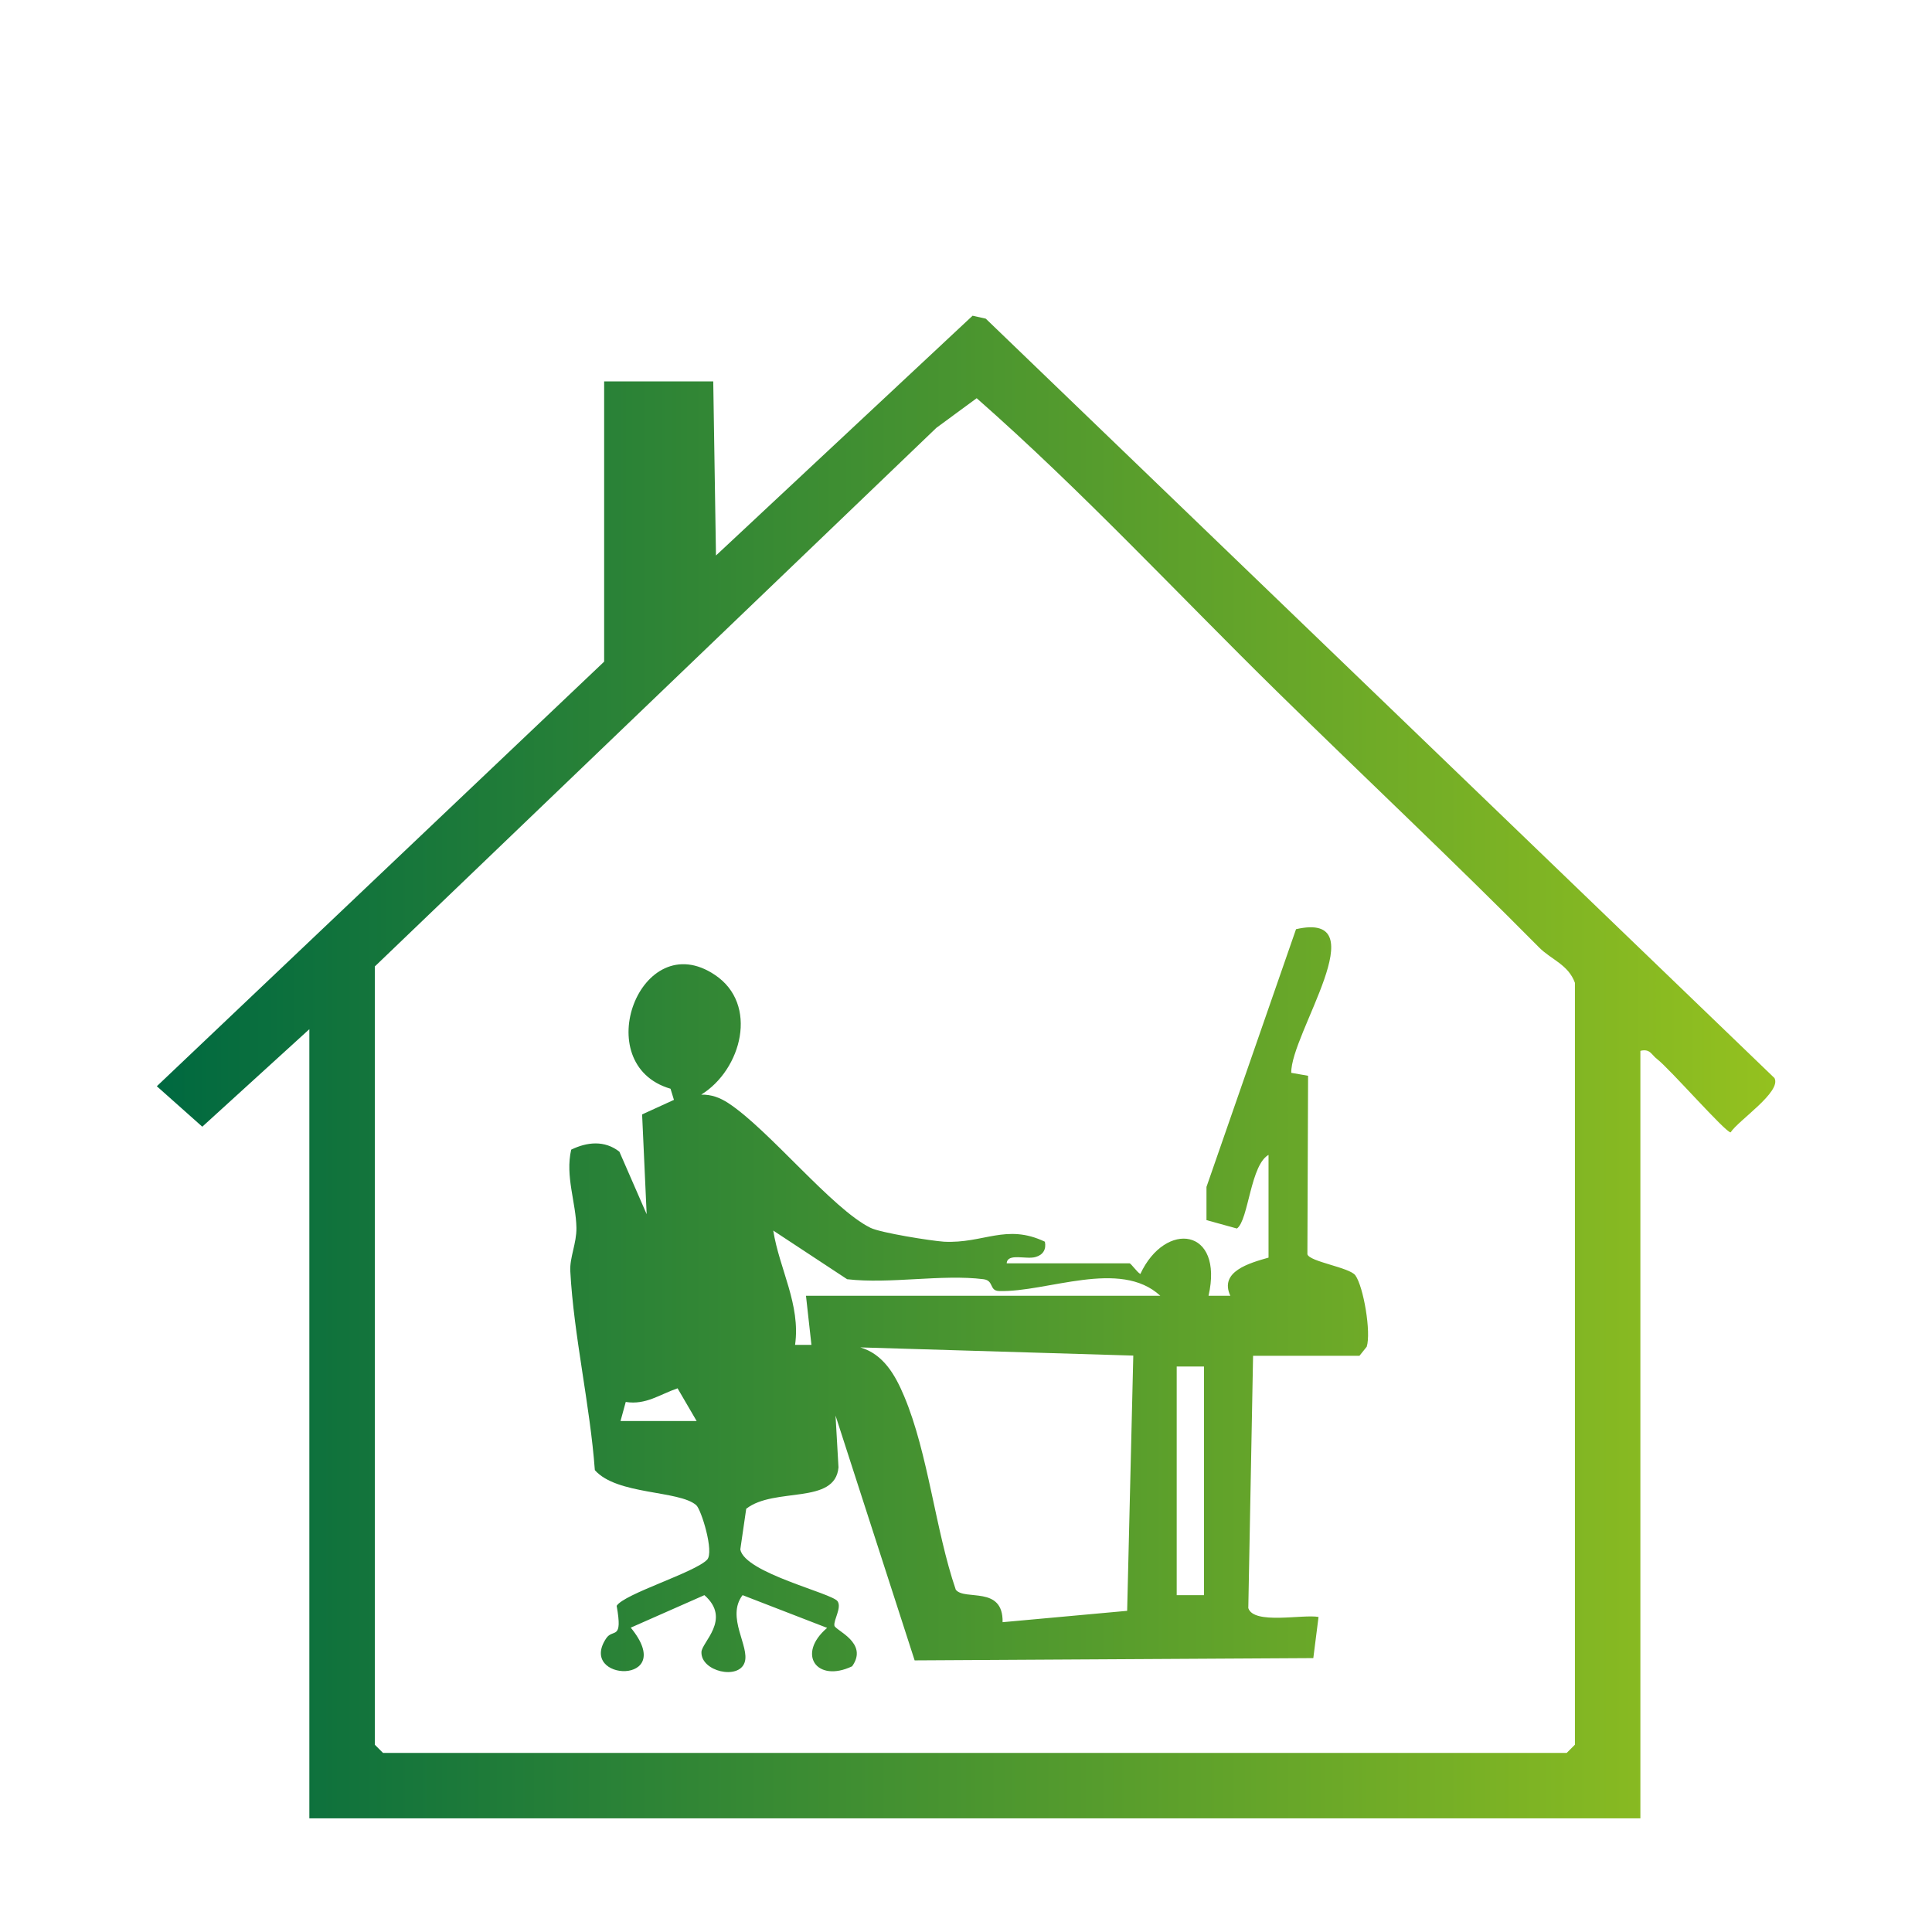 <?xml version="1.0" encoding="UTF-8"?>
<svg id="a" data-name="Layer 1" xmlns="http://www.w3.org/2000/svg" width="85" height="85" xmlns:xlink="http://www.w3.org/1999/xlink" viewBox="0 0 85 85">
  <defs>
    <linearGradient id="b" data-name="prowind-green-gradient" x1="6.9" y1="46.95" x2="78.1" y2="46.95" gradientUnits="userSpaceOnUse">
      <stop offset="0" stop-color="#006940"/>
      <stop offset="1" stop-color="#94c11f"/>
    </linearGradient>
  </defs>
  <path d="M72.17,46.24v33.76H13.61v-34.72l-4.71,4.29-2-1.78,19.68-18.68v-12.33h4.8l.12,7.66,11.29-10.55.58.13,34.7,33.41c.32.61-1.59,1.86-1.93,2.39-.23,0-2.68-2.8-3.24-3.23-.24-.18-.3-.46-.72-.36ZM16.49,42.52v34.24l.36.36h52.08l.36-.36v-33.52c-.29-.8-1.04-1.02-1.57-1.55-3.78-3.82-7.7-7.5-11.52-11.25-4.4-4.32-8.6-8.85-13.23-12.92l-1.77,1.3-24.72,23.71ZM55.85,50.79c-.84.39-.91,2.89-1.43,3.26l-1.34-.37v-1.46s3.94-11.34,3.94-11.34c3.62-.82-.25,4.62-.21,6.32l.74.13-.03,7.85c.08.33,1.86.58,2.11.93.36.5.7,2.51.5,3.14l-.32.4h-4.68l-.21,11.1c.24.74,2.41.26,3.09.39l-.23,1.81-17.54.1-3.48-10.77.13,2.28c-.15,1.66-2.82.85-4.06,1.82l-.26,1.79c.2,1.04,4.04,1.92,4.28,2.28.19.28-.18.82-.14,1.07.03.21,1.52.75.78,1.79-1.55.74-2.46-.53-1.1-1.69l-3.72-1.44c-.74.97.33,2.26.09,2.96-.26.78-1.92.4-1.9-.45,0-.43,1.34-1.45.13-2.51l-3.24,1.43c2.1,2.56-2.36,2.38-1.08.47.3-.45.74.13.46-1.43.33-.53,3.43-1.46,3.98-2.03.32-.34-.26-2.21-.48-2.4-.76-.66-3.49-.44-4.46-1.54-.21-2.86-.93-5.93-1.08-8.76-.03-.6.28-1.22.27-1.9-.02-1.12-.5-2.27-.23-3.44.7-.34,1.47-.42,2.12.09l1.2,2.75-.2-4.39,1.4-.64-.15-.49c-3.64-1.06-1.32-7.2,1.95-5.01,1.94,1.29,1.18,4.17-.6,5.27.45-.01.82.13,1.19.37,1.8,1.18,4.57,4.66,6.26,5.49.45.22,2.65.57,3.23.61,1.74.09,2.74-.81,4.44,0,.07.33-.08.58-.4.67-.41.13-1.25-.19-1.28.28h5.4c.07,0,.33.39.48.47,1.1-2.36,3.68-2.03,3,.96h.96c-.5-1.07.84-1.44,1.68-1.68v-4.55ZM35.45,57.01h15.6c-1.77-1.64-4.98-.15-7.09-.21-.45-.01-.22-.46-.69-.52-1.82-.23-4.12.22-6,0l-3.25-2.14c.27,1.7,1.21,3.25.96,5.03h.72s-.24-2.16-.24-2.16ZM49.85,59.64l-12-.36c1.02.3,1.54,1.22,1.93,2.15,1.06,2.52,1.37,5.88,2.27,8.51.39.5,2.09-.2,2.06,1.43l5.48-.5.27-11.23ZM52.97,60.12h-1.2v10.06h1.2v-10.06ZM27.29,62.52h3.36l-.84-1.44c-.79.27-1.39.74-2.28.6l-.23.84Z" fill="url(#b)"/>
</svg>